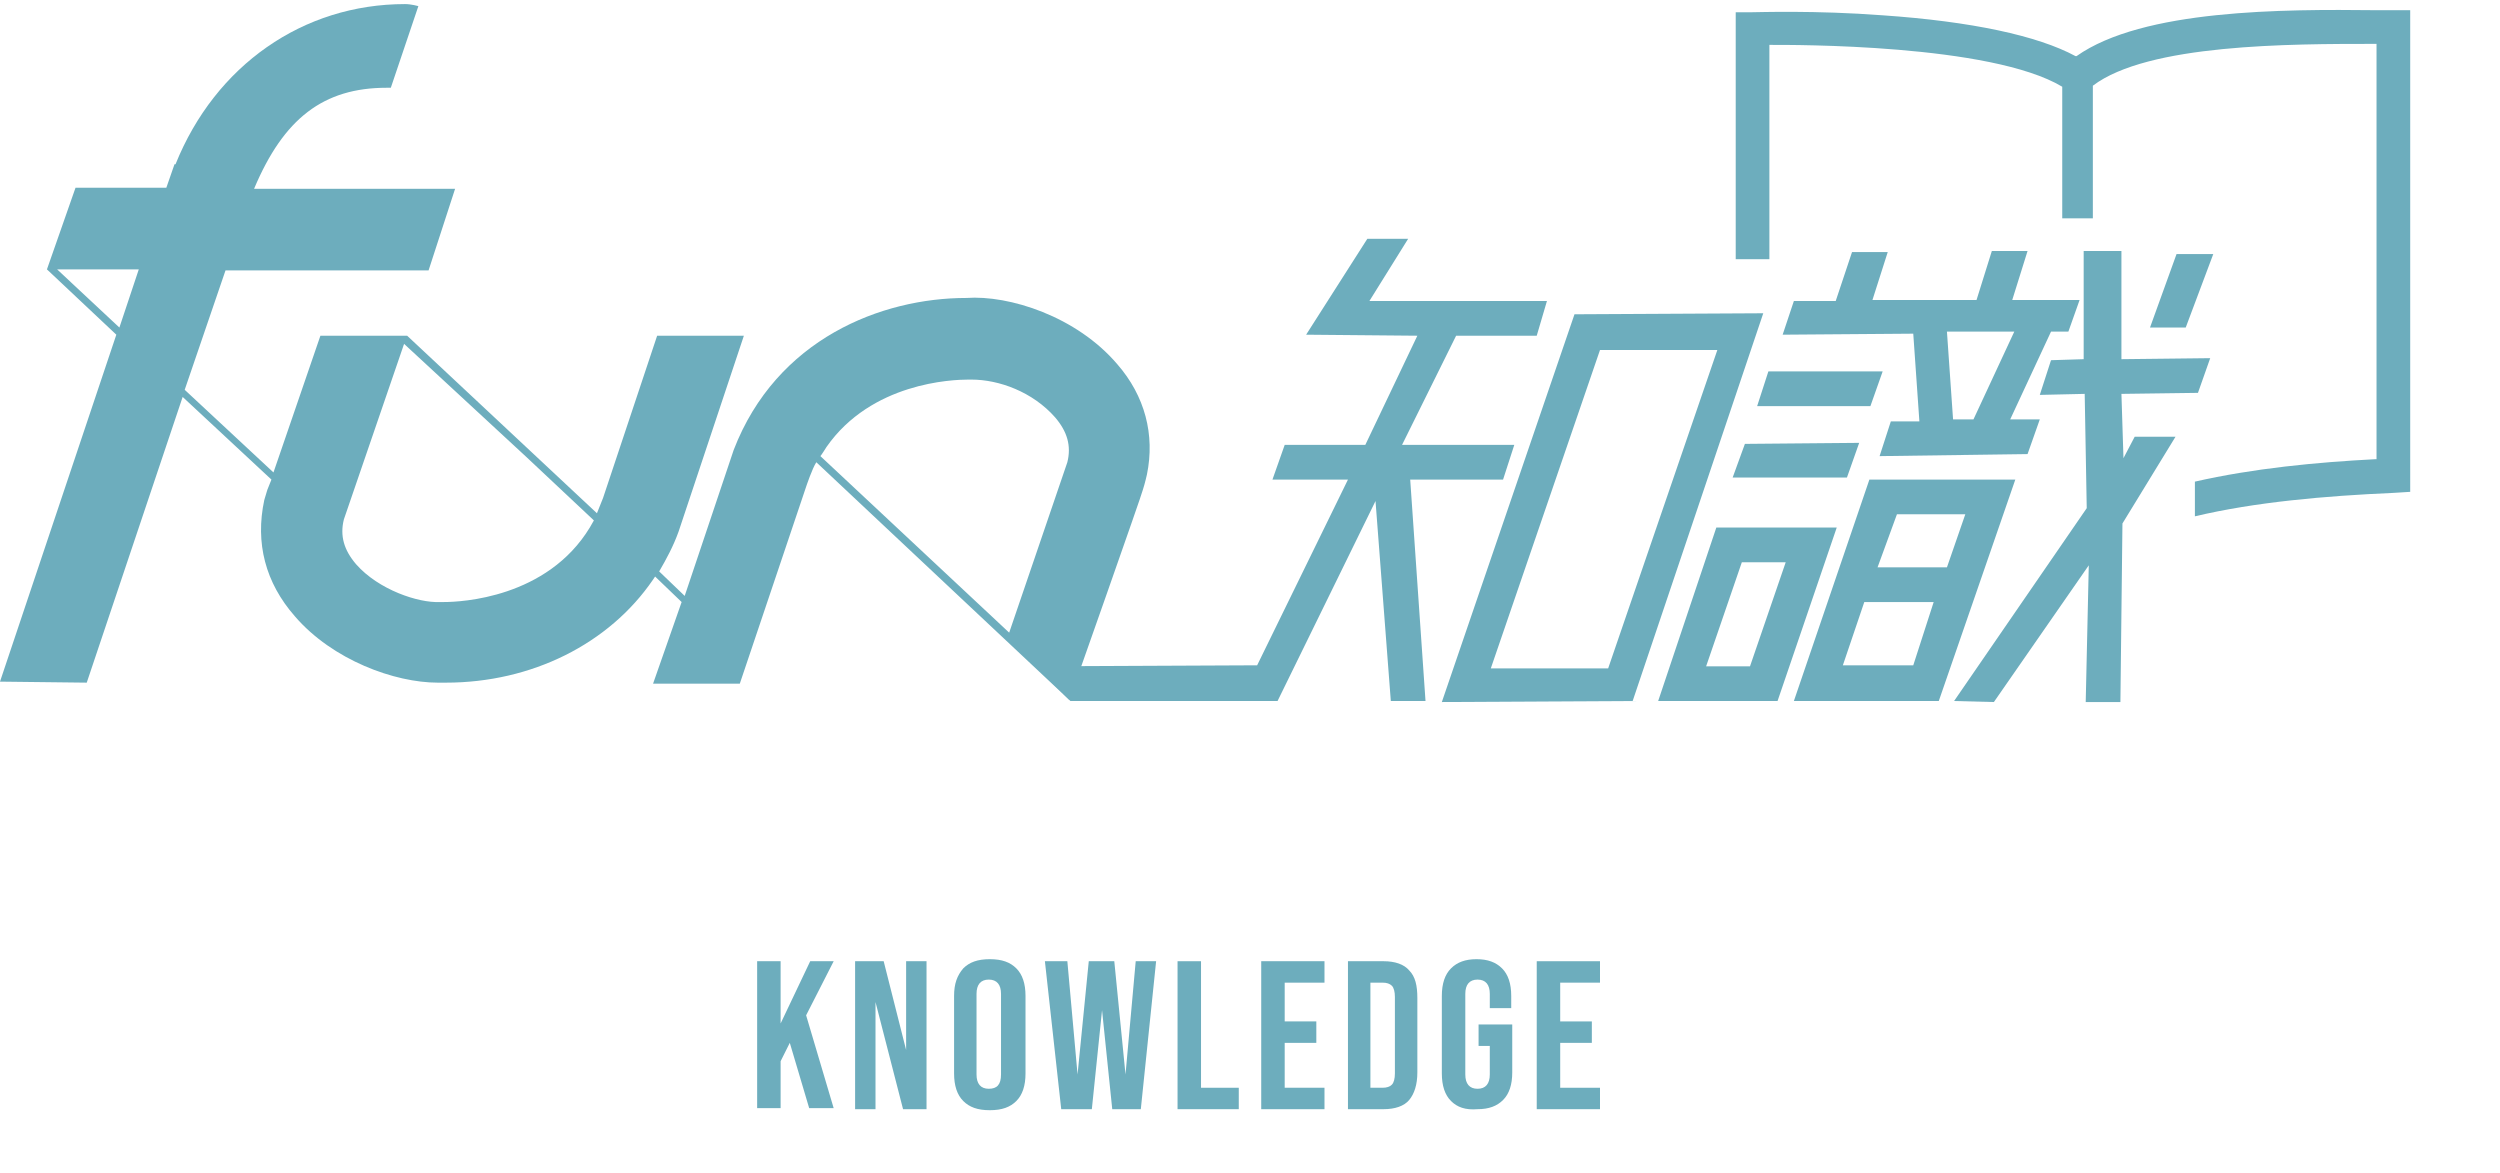 <?xml version="1.0" encoding="utf-8"?>
<!-- Generator: Adobe Illustrator 25.2.1, SVG Export Plug-In . SVG Version: 6.00 Build 0)  -->
<svg version="1.1" id="Layer_1" xmlns="http://www.w3.org/2000/svg" xmlns:xlink="http://www.w3.org/1999/xlink" x="0px" y="0px"
	 viewBox="0 0 245 115" style="enable-background:new 0 0 245 115;" xml:space="preserve">
<style type="text/css">
	.st0{fill:#6DADBD;}
</style>
<g>
	<path class="st0" d="M109.5,35.7L109.5,35.7c-4-4.7-10.6-6.8-14.8-6.5c-8.3,0-18.6,4-22.8,14.9l-4.8,14.3L64.6,56
		c0.7-1.2,1.4-2.5,1.9-3.9l6.4-19.2h-8.5l-5.3,15.9c-0.2,0.5-0.4,1-0.6,1.5L39.9,32.9l0,0h-8.5l-4.6,13.4l-8.7-8.1l4-11.7H42l2.6-8
		H24.9c2.9-6.9,6.8-9.9,13-9.9h0.4l2.7-8c0,0-0.7-0.2-1.3-0.2c-10,0-18.6,6-22.5,15.7h-0.1l-0.8,2.3H7.4l-2.8,8l6.8,6.4L0,66.8
		l8.5,0.1l9.4-28l8.7,8.1l-0.4,1l-0.3,1c-0.9,4.2,0.1,8.1,3,11.4c3.7,4.3,9.8,6.5,14,6.5c0.3,0,0.6,0,0.8,0c8.4,0,16-3.8,20.3-10.1
		l0.2-0.3l2.6,2.5L64,67h8.5L79,47.7c0,0,0.6-1.8,1-2.4l24.8,23.3c0,0,7.2-20.4,7.2-20.6c0.2-0.6,0.4-1.5,0.4-1.5
		C113.2,42.6,112.2,38.8,109.5,35.7 M5.6,26.4h8l-1.9,5.7L5.6,26.4z M51.6,44.8L51.6,44.8l6.6,6.2l-0.4,0.7
		C53.6,58.6,45.2,59,43.5,59h-0.4c-2.1,0.1-6-1.2-8.2-3.7c-1.2-1.4-1.6-2.8-1.2-4.4l5.9-17.2L51.6,44.8z M81,43.8
		c4.4-6.3,12.3-6.6,13.9-6.6h0.3c2.7,0,6,1.2,8.2,3.7c1.2,1.4,1.6,2.8,1.2,4.4L98.9,62L80.4,44.7C80.5,44.6,81,43.8,81,43.8"/>
	<path class="st0" d="M154.3,30.8l-13,38l18.7-0.1l12.8-38L154.3,30.8z M157.6,65.5h-11.5l10.7-31.2h11.5L157.6,65.5z"/>
	<polygon class="st0" points="147.3,47 148.4,43.6 137.4,43.6 142.7,32.9 150.6,32.9 151.6,29.5 134.2,29.5 138,23.4 134,23.4 
		128,32.8 138.9,32.9 133.8,43.6 125.9,43.6 124.7,47 132.1,47 123.2,65.2 101.5,65.3 104.9,68.7 125.2,68.7 134.8,49.1 136.3,68.7 
		139.7,68.7 138.2,47 	"/>
	<path class="st0" d="M183.2,47l-7.4,21.7H190l7.5-21.7L183.2,47z M187.5,65.2h-6.9l2.1-6.2h6.8L187.5,65.2z M184,55.6l1.9-5.2h6.7
		l-1.8,5.2H184z"/>
	<path class="st0" d="M168.2,51.7l-5.7,17h11.7l5.8-17L168.2,51.7z M171.5,65.3h-4.3l3.5-10.2h4.3L171.5,65.3z"/>
	<polygon class="st0" points="184.5,36.4 173.3,36.4 172.2,39.8 183.3,39.8 	"/>
	<polygon class="st0" points="182.2,43.4 171,43.5 169.8,46.8 181,46.8 	"/>
	<path class="st0" d="M188.1,41.3h-2.8l-1.1,3.4l14.5-0.2l1.2-3.4H197l4-8.6h1.7l1.1-3.1h-6.6l1.5-4.8h-3.5l-1.5,4.8h-10.2l1.5-4.7
		h-3.5l-1.6,4.8h-4.1l-1.1,3.3l12.8-0.1L188.1,41.3z M197.4,32.5l-4,8.6h-2l-0.6-8.6H197.4z"/>
	<polygon class="st0" points="216.6,35.1 207.9,35.2 207.9,24.6 204.2,24.6 204.2,35.2 201,35.3 199.9,38.7 204.3,38.6 204.5,49.8 
		191.5,68.7 195.4,68.8 204.7,55.4 204.4,68.8 207.8,68.8 208,51.3 213.2,42.8 209.2,42.8 208.1,44.9 207.9,38.6 215.4,38.5 	"/>
	<polygon class="st0" points="216.9,24.9 213.3,24.9 210.7,32.1 214.2,32.1 	"/>
</g>
<path class="st0" d="M203.5,5.5L203.5,5.5h-0.1c-3.7-2-10.2-3.4-18.9-4c-6.6-0.5-12.2-0.3-12.8-0.3h-1.6v24.2h3.3v-21h0.1
	c2.2,0,21.6-0.1,28.6,4.1v12.9h3v-13c5.4-4.1,19.3-4.1,27.7-4.1h0.1V45h-0.1c-5.8,0.3-12,0.9-17.7,2.2v3.4c5.9-1.4,12.7-2,19.5-2.3
	l1.6-0.1V1h-3.4C223.8,0.9,210,0.9,203.5,5.5z"/>
<g>
	<path class="st0" d="M74.2,94.2h2.3v6.1l2.9-6.1h2.3L79,99.5l2.7,9.1h-2.4l-1.9-6.4l-0.9,1.8v4.6h-2.3V94.2z"/>
	<path class="st0" d="M83.8,94.2h2.8l2.2,8.7l0,0v-8.7h2v14.5h-2.3l-2.7-10.5l0,0v10.5h-2V94.2z"/>
	<path class="st0" d="M94.4,107.9c-0.6-0.6-0.9-1.5-0.9-2.7v-7.6c0-1.2,0.3-2,0.9-2.7C95,94.3,95.8,94,97,94s2,0.3,2.6,0.9
		s0.9,1.5,0.9,2.7v7.6c0,1.2-0.3,2.1-0.9,2.7s-1.4,0.9-2.6,0.9S95,108.5,94.4,107.9z M98.1,105.3v-7.9c0-0.9-0.4-1.4-1.2-1.4
		s-1.2,0.5-1.2,1.4v7.9c0,0.9,0.4,1.4,1.2,1.4S98.1,106.3,98.1,105.3z"/>
	<path class="st0" d="M102.4,94.2h2.2l1,11.1l0,0l1.1-11.1h2.5l1.1,11.1l0,0l1-11.1h2l-1.5,14.5H109l-1-9.7l0,0l-1,9.7h-3
		L102.4,94.2z"/>
	<path class="st0" d="M115.4,94.2h2.3v12.4h3.7v2.1h-6V94.2z"/>
	<path class="st0" d="M123.6,94.2h6.2v2.1h-3.9v3.8h3.1v2.1h-3.1v4.4h3.9v2.1h-6.2C123.6,108.7,123.6,94.2,123.6,94.2z"/>
	<path class="st0" d="M132.1,94.2h3.5c1.1,0,2,0.3,2.5,0.9c0.6,0.6,0.8,1.5,0.8,2.7v7.3c0,1.2-0.3,2.1-0.8,2.7s-1.4,0.9-2.5,0.9
		h-3.5V94.2z M135.5,106.6c0.4,0,0.7-0.1,0.9-0.3s0.3-0.6,0.3-1.1v-7.5c0-0.5-0.1-0.9-0.3-1.1s-0.5-0.3-0.9-0.3h-1.2v10.3H135.5z"/>
	<path class="st0" d="M142.2,107.9c-0.6-0.6-0.9-1.5-0.9-2.7v-7.6c0-1.2,0.3-2.1,0.9-2.7c0.6-0.6,1.4-0.9,2.5-0.9s1.9,0.3,2.5,0.9
		s0.9,1.5,0.9,2.7v1.2H146v-1.4c0-0.9-0.4-1.4-1.2-1.4s-1.2,0.5-1.2,1.4v7.9c0,0.9,0.4,1.4,1.2,1.4s1.2-0.5,1.2-1.4v-2.8h-1.1v-2.1
		h3.3v4.7c0,1.2-0.3,2.1-0.9,2.7c-0.6,0.6-1.4,0.9-2.5,0.9C143.6,108.8,142.8,108.5,142.2,107.9z"/>
	<path class="st0" d="M150.6,94.2h6.2v2.1h-3.9v3.8h3.1v2.1h-3.1v4.4h3.9v2.1h-6.2V94.2z"/>
</g>
</svg>
